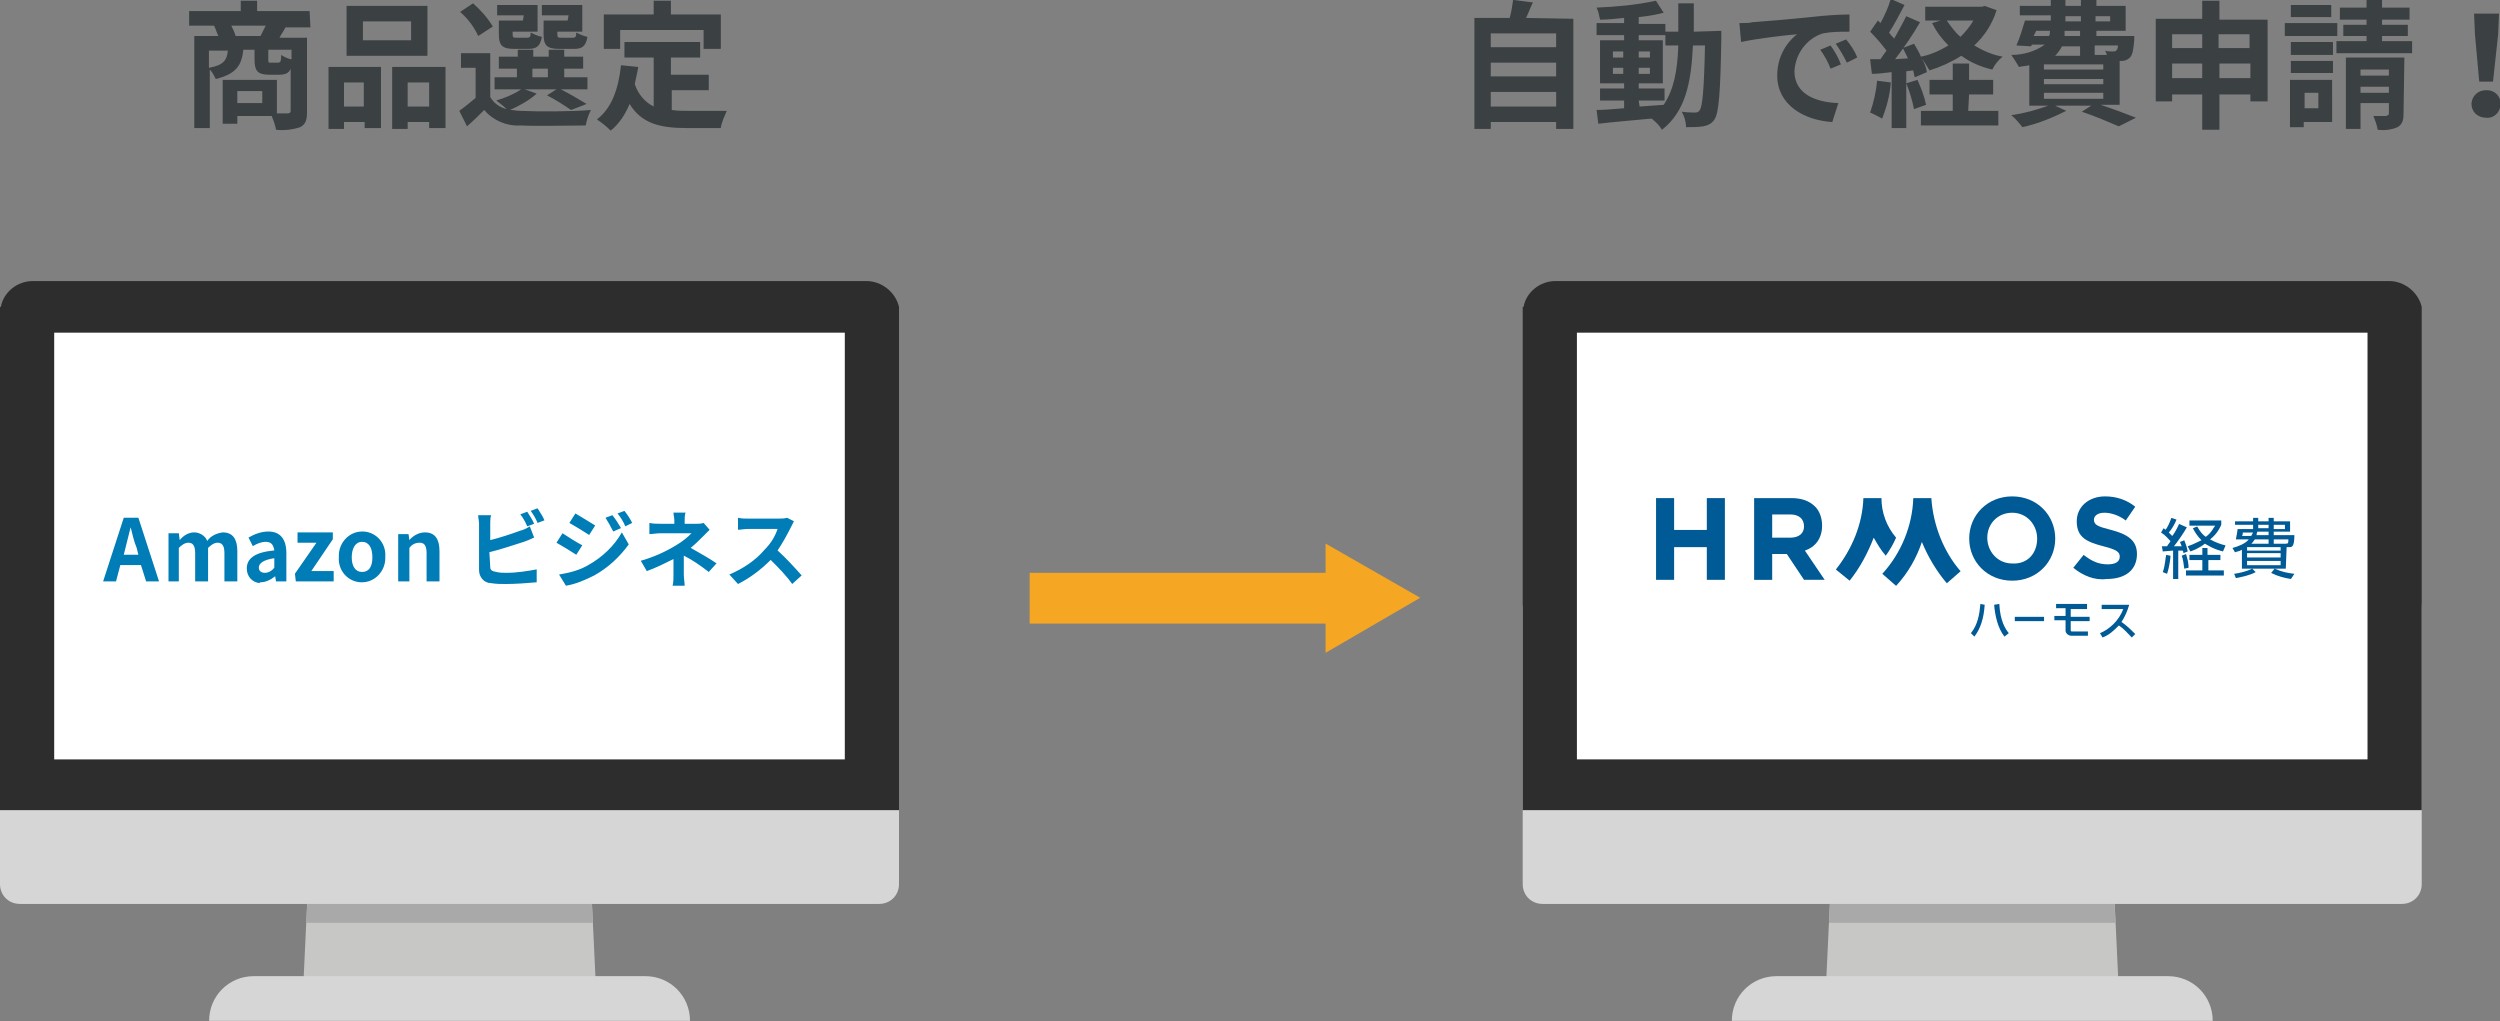 <?xml version="1.0" encoding="utf-8"?>
<!-- Generator: Adobe Illustrator 26.4.1, SVG Export Plug-In . SVG Version: 6.00 Build 0)  -->
<svg version="1.1" id="レイヤー_1" xmlns="http://www.w3.org/2000/svg" xmlns:xlink="http://www.w3.org/1999/xlink" x="0px"
	 y="0px" viewBox="0 0 290.6 118.7" style="enable-background:new 0 0 290.6 118.7;" xml:space="preserve">
<rect x="0" y="0" width="290.6" height="118.7" fill="#808080" stroke="none"/>
<style type="text/css">
	.st0{fill:#C7C7C6;}
	.st1{fill:#AAA9A9;}
	.st2{fill:#D7D6D6;}
	.st3{fill:#2D2D2D;}
	.st4{fill:#FFFFFF;}
	.st5{fill:#F5A623;}
	.st6{fill:#3B4043;}
	.st7{fill:#007CB6;}
	.st8{fill:#005A96;}
</style>
<g id="cont_zuhan02" transform="translate(-855.014 -3050.416)">
	<g id="グループ_3505" transform="translate(1032.014 3083.086)">
		<g id="グループ_2762" transform="translate(24.307 57.298)">
			<path id="パス_4973" class="st0" d="M45,25.6H10.9L12.1,0h31.7L45,25.6z"/>
			<path id="パス_4974" class="st1" d="M44.6,17.3H11.3l0.8-16.2h31.7L44.6,17.3z"/>
			<path id="パス_4975" class="st2" d="M5.2,23.5h45.5c2.9,0,5.2,2.3,5.2,5.2H0C0,25.8,2.3,23.5,5.2,23.5z"/>
		</g>
		<path id="パス_4976" class="st2" d="M104.5,38v32.1c0,1.3-1,2.3-2.3,2.3H2.3c-1.3,0-2.3-1-2.3-2.3V38c0-1.3,1-2.3,2.3-2.3h99.9
			C103.5,35.7,104.5,36.8,104.5,38z"/>
		<path id="パス_4977" class="st3" d="M104.5,3v58.5H0V3h0.1C0.4,1.3,2,0,3.8,0h96.9C102.5,0,104.1,1.3,104.5,3L104.5,3z"/>
		<rect id="長方形_6024" x="6.3" y="6" class="st4" width="91.9" height="49.6"/>
	</g>
	<g id="グループ_3506" transform="translate(855.014 3083.086)">
		<g id="グループ_2762-2" transform="translate(24.307 57.298)">
			<path id="パス_4973-2" class="st0" d="M45,25.6H10.9L12.1,0h31.7L45,25.6z"/>
			<path id="パス_4974-2" class="st1" d="M44.6,17.3H11.3l0.8-16.2h31.7L44.6,17.3z"/>
			<path id="パス_4975-2" class="st2" d="M5.2,23.5h45.5c2.9,0,5.2,2.3,5.2,5.2H0C0,25.8,2.3,23.5,5.2,23.5z"/>
		</g>
		<path id="パス_4976-2" class="st2" d="M104.5,38v32.1c0,1.3-1,2.3-2.3,2.3H2.3c-1.3,0-2.3-1-2.3-2.3V38c0-1.3,1-2.3,2.3-2.3
			h99.9C103.5,35.7,104.5,36.8,104.5,38z"/>
		<path id="パス_4977-2" class="st3" d="M104.5,3v58.5H0V3h0.1C0.4,1.3,2,0,3.8,0h96.9C102.5,0,104.1,1.3,104.5,3L104.5,3z"/>
		<path id="パス_5519" class="st4" d="M6.3,6h91.9v49.6H6.3V6z"/>
	</g>
	<path id="パス_5482" class="st5" d="M1020.1,3119.9l-11,6.4v-3.4h-34.4v-5.9h34.4v-3.4L1020.1,3119.9z"/>
	<path id="パス_5515" class="st6" d="M882.4,3054.6c-0.1-0.4-0.3-0.8-0.5-1.2h4c-0.2,0.4-0.4,0.8-0.6,1.2H882.4z M888.8,3057.3
		c-0.4-0.1-0.8-0.3-1.1-0.5c0,0.8-0.1,0.9-0.4,0.9h-0.8c-0.3,0-0.3,0-0.3-0.4v-1.1h2.7v1.1H888.8z M879.3,3056.3h2.2
		c-0.1,1.1-0.5,1.7-2.2,2V3056.3z M885.5,3062.4h-2.9v-1.4h2.9V3062.4z M891,3051.7h-6.1v-1.2H883v1.2h-6v1.7h2.9
		c0.2,0.4,0.3,0.8,0.5,1.2h-2.8v10.7h1.8v-6.8c0.3,0.3,0.5,0.7,0.7,1.1c2.4-0.6,3-1.6,3.2-3.4h1.3v1.1c0,1.3,0.3,1.8,1.7,1.8h1.2
		c0.7,0,1.1-0.2,1.3-0.7v4.9c0,0.2-0.1,0.3-0.4,0.3c-0.2,0-0.7,0-1.2,0v-3.9h-6.3v5.1h1.7v-0.9h4c0.2,0.5,0.4,1,0.5,1.6
		c0.9,0.1,1.9,0,2.8-0.3c0.6-0.3,0.8-0.8,0.8-1.7v-8.7h-3.2c0.2-0.4,0.5-0.8,0.7-1.2H888h3.1L891,3051.7L891,3051.7z M902.8,3055.1
		h-5.6v-2.2h5.6V3055.1z M904.7,3051.1h-9.4v5.8h9.4V3051.1z M897.3,3060v2.8H895v-2.8H897.3z M893.2,3065.4h1.8v-0.8h2.4v0.7h1.9
		v-7.1h-6.1L893.2,3065.4z M902.4,3062.8v-2.8h2.5v2.8H902.4z M900.6,3058.2v7.2h1.8v-0.8h2.5v0.7h1.9v-7.1L900.6,3058.2
		L900.6,3058.2z M921,3052.8h-2.8v1.6c0,1.3,0.4,1.7,1.8,1.7h1.7c1,0,1.4-0.3,1.6-1.4c-0.5-0.1-0.9-0.3-1.3-0.5
		c0,0.5-0.1,0.6-0.4,0.6h-1.3c-0.4,0-0.5,0-0.5-0.4v-0.3h2.9v-3.1H918v1.2h3.1L921,3052.8L921,3052.8z M915.8,3052.8H913v1.6
		c0,1.3,0.4,1.7,1.8,1.7h1.6c1,0,1.4-0.3,1.6-1.4c-0.5-0.1-0.9-0.3-1.3-0.5c0,0.5-0.1,0.6-0.4,0.6h-1.2c-0.4,0-0.5,0-0.5-0.4v-0.3
		h2.9v-3.1h-4.7v1.2h3.1L915.8,3052.8L915.8,3052.8z M912.3,3053.5c-0.6-1-1.4-1.9-2.3-2.7l-1.5,1c0.9,0.8,1.6,1.7,2.1,2.8
		L912.3,3053.5z M916.9,3058.4h1.8v1h-1.8V3058.4z M916,3060.8h3.7l-1.1,0.7c1,0.5,1.9,1.1,2.8,1.7l1.8-0.7c-1-0.6-2-1.2-3-1.7h3.1
		v-1.4h-2.7v-1h2.2v-1.4h-2.2v-0.8h-1.8v0.8H917v-0.8h-1.8v0.8H913v1.4h2.1v1h-2.6v1.4h3.1c-0.9,0.6-1.9,1-2.9,1.3
		c0.4,0.3,0.8,0.6,1.2,1c-0.8-0.2-1.5-0.7-1.9-1.4v-5.1h-3.4v1.7h1.7v3.5c-0.6,0.5-1.2,1-1.9,1.5l0.9,1.8c0.8-0.7,1.4-1.3,2-1.9
		c1,1.2,2.6,1.9,4.2,1.8c2,0.1,5.6,0,7.6,0c0.1-0.6,0.3-1.2,0.6-1.8c-2.3,0.2-6.2,0.2-8.2,0.1c-0.4,0-0.8-0.1-1.2-0.1
		c1.1-0.5,2.2-1.1,3.1-1.9L916,3060.8z M927,3053.9h9.8v2.2h2v-4H933v-1.6h-2v1.6h-5.8v4h1.9v-2.2H927z M933,3060.9h4.4v-1.8H933v-2
		h3.4v-1.8h-8.8v1.8h3.4v5.7c-1-0.5-1.8-1.4-2.2-2.6c0.1-0.6,0.3-1.3,0.4-2l-2-0.2c-0.3,2.8-1.1,5-2.8,6.3c0.6,0.4,1.1,0.8,1.6,1.3
		c1-0.8,1.7-1.9,2.2-3.1c1.4,2.3,3.6,2.8,6.6,2.8h4c0.1-0.7,0.4-1.3,0.7-2c-1,0-3.7,0-4.6,0c-0.6,0-1.2,0-1.8-0.1v-2.3H933z"/>
	<path id="パス_5516" class="st6" d="M1028.3,3062.8v-1.7h7.6v1.7H1028.3z M1035.9,3057.7v1.6h-7.6v-1.6H1035.9z M1035.9,3054.3
		v1.6h-7.6v-1.6H1035.9z M1032.4,3052.5c0.3-0.6,0.5-1.2,0.8-1.8l-2.3-0.3c-0.1,0.7-0.2,1.4-0.4,2.1h-4.1v12.9h1.9v-0.8h7.6v0.8h2
		v-12.8L1032.4,3052.5L1032.4,3052.5z M1045.5,3062.1h3v-1.4h-3v-0.6h2.8v-5h-2.8v-0.6h3.1v1.2h1.5c-0.1,2.9-0.5,5.1-1.7,6.9
		l-2.8,0.2L1045.5,3062.1L1045.5,3062.1z M1042.5,3059v-0.7h1.2v0.7H1042.5z M1046.8,3058.3v0.7h-1.3v-0.7H1046.8z M1045.5,3057.1
		v-0.7h1.3v0.7H1045.5z M1042.5,3056.4h1.2v0.7h-1.2V3056.4z M1051.9,3054.1c0-1.1,0-2.2,0-3.3h-1.8c0,1.2,0,2.3,0,3.3h-1.5v-0.9
		h-3.1v-0.8c1.1-0.1,2.1-0.3,2.9-0.5l-0.9-1.4c-2.3,0.5-4.6,0.7-6.9,0.8c0.2,0.4,0.3,0.9,0.4,1.4c0.9,0,1.8-0.1,2.8-0.2v0.6h-3.2
		v1.4h3.2v0.6h-2.8v5h2.8v0.6h-2.8v1.4h2.8v0.9c-1.2,0.1-2.4,0.2-3.2,0.2l0.2,1.6c1.7-0.2,4-0.4,6.2-0.6c0.5,0.4,0.9,0.8,1.2,1.3
		c2.7-2.1,3.4-5.4,3.6-9.8h1.4c-0.1,5.1-0.3,7.1-0.6,7.5c-0.1,0.2-0.3,0.3-0.5,0.3c-0.3,0-0.9,0-1.6-0.1c0.3,0.5,0.5,1.2,0.5,1.8
		c0.7,0,1.3,0,2-0.1c0.5-0.1,1-0.3,1.3-0.8c0.5-0.7,0.7-3,0.8-9.5c0-0.2,0-0.8,0-0.8L1051.9,3054.1z M1067.8,3055.7l-1.2,0.5
		c0.5,0.7,0.9,1.4,1.2,2.2l1.2-0.5C1068.7,3057.1,1068.3,3056.4,1067.8,3055.7z M1069.6,3055l-1.2,0.5c0.5,0.7,0.9,1.4,1.3,2.2
		l1.2-0.6C1070.6,3056.3,1070.1,3055.6,1069.6,3055z M1057.2,3053.1l0.2,2.2c1.8-0.4,5.2-0.8,6.5-0.9c-1.5,1.2-2.3,2.9-2.3,4.8
		c0,3.4,3.1,5.2,6.4,5.4l0.7-2.2c-2.7-0.1-5.1-1.1-5.1-3.7c0.1-2,1.4-3.8,3.3-4.4c1-0.2,2-0.2,3.1-0.2v-2c-1.1,0-2.8,0.1-4.5,0.3
		c-2.9,0.3-5.5,0.5-6.8,0.6C1058.4,3053.1,1057.8,3053.1,1057.2,3053.1z M1073.2,3059.8c-0.1,1.3-0.4,2.5-0.8,3.7
		c0.5,0.2,1,0.5,1.4,0.7c0.5-1.3,0.9-2.7,1-4.2L1073.2,3059.8z M1076.6,3060.1c0.4,1,0.7,2,0.9,3l1.4-0.5c-0.2-1-0.6-2-1-2.9
		L1076.6,3060.1z M1083.9,3061.4h2.8v-1.7h-2.8v-1.9h-1.9v1.9h-2.7v1.7h2.7v1.9h-3.7v1.7h9v-1.7h-3.5L1083.9,3061.4L1083.9,3061.4z
		 M1084.4,3052.8c-0.4,0.7-0.9,1.3-1.5,1.9c-0.6-0.5-1.1-1.2-1.6-1.9H1084.4z M1085.7,3051.1l-0.3,0.1h-6.6v1.6h1.8l-1,0.3
		c0.5,1,1.1,1.8,1.9,2.6c-1,0.6-2.1,1.1-3.2,1.3c-0.2-0.5-0.5-1-0.8-1.5l-1.3,0.5c0.2,0.4,0.4,0.8,0.6,1.2l-1.5,0.1
		c1-1.3,2.1-2.9,2.9-4.3l-1.6-0.7c-0.4,0.8-0.9,1.7-1.4,2.6c-0.2-0.2-0.4-0.4-0.6-0.7c0.6-0.9,1.2-2.1,1.8-3.2l-1.6-0.7
		c-0.3,1-0.7,1.9-1.2,2.8l-0.3-0.3l-0.9,1.3c0.7,0.7,1.3,1.4,1.9,2.2c-0.3,0.4-0.5,0.7-0.7,1h-1.2l0.2,1.7c0.7,0,1.5-0.1,2.3-0.2
		v6.5h1.7v-6.6l0.8-0.1c0.1,0.3,0.1,0.6,0.2,0.8l1.4-0.6c-0.1-0.6-0.3-1.1-0.6-1.6c0.3,0.4,0.6,0.9,0.9,1.4c1.3-0.4,2.6-1,3.7-1.7
		c1.1,0.8,2.3,1.3,3.6,1.6c0.3-0.6,0.7-1.1,1.2-1.5c-1.2-0.2-2.3-0.7-3.3-1.3c1.2-1.1,2.1-2.5,2.6-4.1L1085.7,3051.1z
		 M1092.6,3061.2h6.9v0.7h-6.9V3061.2z M1096.8,3055.8v1.1h-2.9c0.3-0.3,0.6-0.7,0.8-1.1H1096.8z M1091.7,3054h1.6
		c0,0.2,0,0.4-0.1,0.6h-1.8L1091.7,3054z M1095.1,3052.3h1.8v0.6h-1.8V3052.3z M1100.3,3052.3v0.6h-1.7v-0.6H1100.3z M1096.8,3054.6
		h-1.8c0-0.2,0-0.4,0-0.6h1.8V3054.6z M1101.2,3055.8c0,0.2-0.1,0.4-0.2,0.5s-0.2,0.1-0.4,0.1c-0.3,0-0.6,0-0.9-0.1
		c0.1,0.2,0.2,0.3,0.2,0.5h-1.4v-1.1h2.7V3055.8z M1099.5,3058.5h-6.9v-0.6h6.9V3058.5z M1099.5,3060.2h-6.9v-0.6h6.9V3060.2z
		 M1101.4,3063v-5.5h0.2c0.4,0,0.7-0.1,1-0.4c0.3-0.3,0.4-0.9,0.5-2c0-0.2,0-0.5,0-0.5h-4.4v-0.6h3.4v-2.9h-3.4v-0.7h-1.8v0.7h-1.8
		v-0.7h-1.7v0.7h-3.6v1.1h3.6v0.6h-3c-0.3,1-0.6,2-1,2.9l1.7,0.1l0.1-0.2h1.5c-1.1,0.8-2.5,1.2-3.9,1.2c0.3,0.4,0.6,0.9,0.9,1.4
		c0.4-0.1,0.8-0.1,1.2-0.2v4.7h2.2c-1.4,0.5-2.8,0.9-4.3,1.1c0.5,0.4,0.9,0.9,1.3,1.4c1.8-0.4,3.5-1.1,5.1-1.9l-1.3-0.6h4.2
		l-1.1,0.7c1.5,0.5,2.9,1.1,4.3,1.7l2-1c-1-0.4-2.6-1-4.1-1.5h2.2V3063z M1113,3059.5v-1.7h3.6v1.7H1113z M1107.5,3059.5v-1.7h3.5
		v1.7H1107.5z M1111,3054.4v1.6h-3.5v-1.6H1111z M1116.5,3054.4v1.6h-3.6v-1.6H1116.5z M1113,3052.6v-2.1h-2v2.1h-5.4v9.6h1.9v-0.8
		h3.5v4.1h2v-4.1h3.6v0.8h2v-9.5h-5.6V3052.6z M1126,3051h-4.7v1.4h4.7V3051z M1126.7,3053.1h-6.1v1.5h6.1V3053.1z M1124.5,3061.2
		v1.8h-1.6v-1.8H1124.5z M1126.1,3059.7h-4.9v5.5h1.6v-0.6h3.3V3059.7z M1121.3,3058.9h4.9v-1.4h-4.9V3058.9z M1121.3,3056.8h4.9
		v-1.5h-4.9V3056.8z M1129.4,3061.2v-0.7h3.3v0.7H1129.4z M1132.7,3058.5v0.7h-3.3v-0.7H1132.7z M1134.5,3057.1h-6.8v8.3h1.7v-3h3.3
		v1.2c0,0.2-0.1,0.2-0.3,0.3c-0.2,0-0.9,0-1.5,0c0.2,0.5,0.4,1,0.5,1.6c0.8,0.1,1.6,0,2.3-0.3c0.5-0.3,0.7-0.7,0.7-1.5
		L1134.5,3057.1z M1131.9,3055.2v-0.6h3v-1.3h-3v-0.6h3.2v-1.4h-3.2v-0.9h-1.8v0.9h-3.1v1.4h3.1v0.6h-2.7v1.3h2.7v0.6h-3.5v1.4h8.8
		v-1.4H1131.9z M1143.2,3059.9h1.6l0.6-5.5l0.1-2.4h-2.9l0.1,2.4L1143.2,3059.9z M1144,3064.1c0.9,0.1,1.6-0.6,1.7-1.5v-0.1
		c0-0.9-0.7-1.6-1.6-1.6h-0.1c-0.9,0-1.6,0.6-1.7,1.5v0.1C1142.3,3063.4,1143,3064.1,1144,3064.1L1144,3064.1z"/>
	<path id="パス_5521" class="st7" d="M869.4,3114.9l0.2-0.8c0.2-0.8,0.4-1.6,0.6-2.4l0,0c0.2,0.8,0.4,1.7,0.7,2.4l0.2,0.8H869.4z
		 M872,3118h1.5l-2.4-7.4h-1.7l-2.4,7.4h1.5l0.5-1.9h2.4L872,3118z M874.3,3118h1.5v-3.9c0.3-0.3,0.7-0.6,1.1-0.6
		c0.5,0,0.8,0.3,0.8,1.2v3.3h1.5v-3.9c0.3-0.3,0.7-0.6,1.1-0.6c0.5,0,0.8,0.3,0.8,1.2v3.3h1.5v-3.5c0-1.4-0.5-2.2-1.7-2.2
		c-0.7,0.1-1.4,0.4-1.8,1c-0.2-0.6-0.9-1-1.5-1c-0.7,0-1.3,0.4-1.7,0.9l0,0l-0.1-0.8h-1.2v5.6H874.3z M885.3,3118.1
		c0.6,0,1.2-0.3,1.7-0.7l0,0l0.1,0.6h1.2v-3.3c0-1.6-0.7-2.5-2.1-2.5c-0.8,0-1.6,0.3-2.3,0.7l0.5,1c0.5-0.3,1-0.5,1.5-0.5
		c0.7,0,0.9,0.4,1,1c-2.2,0.2-3.2,0.9-3.2,2.1c0,0.9,0.6,1.6,1.5,1.7C885.2,3118.1,885.2,3118.1,885.3,3118.1z M885.8,3117
		c-0.4,0-0.7-0.2-0.7-0.6c0-0.5,0.5-0.9,1.8-1.1v1.1C886.6,3116.8,886.2,3117,885.8,3117z M889.4,3118h4.4v-1.2h-2.6l2.5-3.7v-0.8
		h-4.1v1.2h2.2l-2.5,3.6L889.4,3118z M897.1,3118.1c1.5,0,2.7-1.3,2.7-2.8c0-0.1,0-0.1,0-0.2c0.1-1.5-1-2.8-2.5-2.9
		c-0.1,0-0.1,0-0.2,0c-1.5,0-2.7,1.3-2.7,2.8c0,0.1,0,0.1,0,0.2c-0.1,1.5,1,2.8,2.5,2.9C897,3118.1,897.1,3118.1,897.1,3118.1z
		 M897.1,3116.9c-0.8,0-1.2-0.7-1.2-1.7s0.4-1.8,1.2-1.8s1.2,0.7,1.2,1.8S897.9,3116.9,897.1,3116.9z M901.1,3118h1.5v-3.9
		c0.3-0.4,0.7-0.6,1.2-0.6s0.8,0.3,0.8,1.2v3.3h1.5v-3.5c0-1.4-0.5-2.2-1.7-2.2c-0.7,0-1.4,0.4-1.8,0.9l0,0l-0.1-0.7h-1.2v5.5H901.1
		z M917.1,3111.3c-0.2-0.5-0.5-0.9-0.8-1.4l-0.8,0.3c0.3,0.4,0.6,0.9,0.8,1.4L917.1,3111.3z M911.9,3114.6c1.3-0.3,2.7-0.8,4-1.2
		c0.3-0.1,0.8-0.3,1.2-0.5l-0.5-1.3c-0.3,0.2-0.7,0.4-1.1,0.5c-1.1,0.4-2.3,0.8-3.5,1.1v-1.9c0-0.3,0-0.7,0.1-1h-1.5
		c0,0.3,0.1,0.7,0.1,1v5.4c0,0.8,0.6,1.5,1.4,1.5c0.6,0.1,1.1,0.1,1.7,0.1c1.2,0,2.4-0.1,3.6-0.2v-1.5c-1.1,0.2-2.3,0.4-3.5,0.4
		c-0.4,0-0.8,0-1.2-0.1c-0.5-0.1-0.7-0.2-0.7-0.6L911.9,3114.6L911.9,3114.6z M916.7,3109.8c0.3,0.4,0.6,0.9,0.8,1.4l0.8-0.3
		c-0.2-0.5-0.5-0.9-0.8-1.4L916.7,3109.8z M926.2,3110.3l-0.8,0.3c0.3,0.5,0.6,1,0.9,1.6l0.9-0.4
		C926.9,3111.3,926.6,3110.8,926.2,3110.3z M927.6,3109.8l-0.8,0.3c0.4,0.5,0.7,1,0.9,1.5l0.8-0.4
		C928.3,3110.8,928,3110.3,927.6,3109.8z M921.9,3110.1l-0.7,1.1c0.7,0.4,1.7,1,2.3,1.4l0.7-1.1
		C923.7,3111.2,922.6,3110.5,921.9,3110.1z M920,3117.2l0.8,1.3c1.2-0.2,2.3-0.7,3.3-1.2c1.6-0.9,2.9-2.1,4-3.6l-0.8-1.4
		c-0.9,1.6-2.3,2.9-3.9,3.8C922.4,3116.7,921.2,3117,920,3117.2z M920.4,3112.4l-0.7,1.1c0.7,0.4,1.7,1,2.3,1.4l0.7-1.1
		C922.1,3113.5,921,3112.8,920.4,3112.4z M938.3,3115.9c-1-0.7-2-1.2-3-1.8c0.5-0.4,1-0.9,1.4-1.3l0.8-0.8l-0.7-0.8
		c-0.3,0.1-0.5,0.1-0.8,0.1h-1.4v-0.4c0-0.3,0-0.6,0.1-0.9h-1.4c0,0.3,0.1,0.6,0.1,0.9v0.4h-1.6c-0.4,0-0.9,0-1.3-0.1v1.3
		c0.3,0,0.9-0.1,1.3-0.1h3.6c-0.5,0.5-1.1,1-1.8,1.4c-1.3,0.8-2.7,1.4-4.1,1.8l0.7,1.2c1.1-0.4,2.1-0.9,3.1-1.4v1.8
		c0,0.4,0,0.9-0.1,1.3h1.4c0-0.3-0.1-0.9-0.1-1.3v-2.2c1,0.5,2,1.2,2.9,1.9L938.3,3115.9z M946.5,3110.6c-0.3,0.1-0.7,0.1-1,0.1H942
		c-0.4,0-0.8,0-1.2-0.1v1.4c0.2,0,0.8-0.1,1.2-0.1h3.4c-0.3,0.9-0.8,1.7-1.5,2.4c-1.1,1.3-2.5,2.2-4.1,2.9l1,1.1
		c1.4-0.7,2.7-1.7,3.8-2.8c0.9,0.9,1.8,1.8,2.5,2.8l1.1-1c-0.9-1-1.8-2-2.8-2.9c0.6-0.9,1.1-1.8,1.6-2.8c0.1-0.2,0.2-0.4,0.3-0.6
		L946.5,3110.6z"/>
</g>
<g>
	<g id="Layer_2">
		<g id="Layer_7">
			<path class="st8" d="M192.5,57.9h2.1v3.7h3.8v-3.7h2.1v9.5h-2.1v-3.8h-3.8v3.8h-2.1V57.9z"/>
			<path class="st8" d="M203.9,57.9h4.3c1.2,0,2.1,0.3,2.8,1c0.5,0.5,0.8,1.3,0.8,2.2v0c0,1.5-0.8,2.5-2,2.9l2.3,3.4h-2.4l-2-3H206
				v3h-2.1V57.9z M208.1,62.5c1,0,1.6-0.5,1.6-1.3v0c0-0.9-0.6-1.4-1.6-1.4H206v2.7H208.1z"/>
			<path class="st8" d="M228.9,62.6L228.9,62.6c0-2.7,2.1-4.9,5-4.9s5,2.2,5,4.9v0c0,2.7-2.1,4.9-5,4.9
				C231,67.5,228.9,65.3,228.9,62.6z M236.8,62.6L236.8,62.6c0-1.6-1.2-3-2.9-3c-1.7,0-2.9,1.3-2.9,2.9v0c0,1.6,1.2,3,2.9,3
				C235.7,65.6,236.8,64.3,236.8,62.6L236.8,62.6z"/>
			<path class="st8" d="M241,66l1.2-1.5c0.9,0.7,1.7,1.1,2.8,1.1c0.9,0,1.4-0.3,1.4-0.9v0c0-0.5-0.3-0.8-1.9-1.2
				c-1.9-0.5-3.1-1-3.1-2.9v0c0-1.7,1.4-2.9,3.3-2.9c1.3,0,2.5,0.4,3.5,1.2l-1.1,1.6c-0.8-0.6-1.7-0.9-2.5-0.9s-1.2,0.4-1.2,0.8v0
				c0,0.6,0.4,0.8,2,1.2c1.9,0.5,3,1.2,3,2.8v0c0,1.9-1.4,2.9-3.5,2.9C243.5,67.5,242.1,66.9,241,66z"/>
			<path class="st8" d="M220.4,68.1l-1.6-1.4c2.2-2.4,3.5-5.6,3.6-8.8h2.1c0.2,3.1,1.4,6.2,3.4,8.5l-1.6,1.4
				c-1.2-1.4-2.2-3.1-2.9-4.8C222.8,64.8,221.8,66.6,220.4,68.1z"/>
			<path class="st8" d="M218.7,57.9h-2.1c-0.1,3-1.3,5.9-3.2,8.3l1.6,1.3c1.2-1.5,2.1-3.2,2.8-5c0.4,0.7,0.8,1.4,1.4,2.1
				c0.5-0.7,0.9-1.4,1.2-2.1C219.3,61.2,218.7,59.6,218.7,57.9z"/>
			<path class="st8" d="M229.1,73.6c0.8-1,1-2.2,1.1-3.4l0.5,0.1c-0.1,1.6-0.5,2.8-1.2,3.7L229.1,73.6z M232.4,70.2
				c0.1,2,0.7,2.9,1.1,3.4L233,74c-0.8-1-1.1-2.5-1.2-3.7L232.4,70.2z"/>
			<path class="st8" d="M237.6,71.7v0.5h-3.4v-0.5H237.6z"/>
			<path class="st8" d="M242.6,70.3v0.5h-1.9v0.9h2.2v0.5h-2.2v1c0,0.2,0,0.2,0.3,0.2h0.7c0.2,0,0.9,0,1,0l0,0.5h-1.9
				c-0.4,0-0.7-0.3-0.7-0.6v-1.2h-1.3v-0.5h1.3v-0.9H239v-0.5H242.6z"/>
			<path class="st8" d="M244.1,73.6c1-0.4,2.2-1.4,2.7-2.8h-2.5v-0.5h3.2c-0.2,0.7-0.5,1.4-0.9,2c0.6,0.4,1.1,0.9,1.6,1.4l-0.4,0.4
				c-0.5-0.5-0.9-1-1.5-1.4c-0.6,0.6-1.1,1.1-1.9,1.4L244.1,73.6z"/>
		</g>
	</g>
	<g>
		<path class="st8" d="M254.2,61.3c-0.4,0.7-1.1,1.7-1.5,2.2c0.5,0,0.7,0,0.9,0c-0.1-0.2-0.1-0.3-0.2-0.5l0.5-0.2
			c0.1,0.3,0.3,0.7,0.4,1.3l-0.5,0.2c0-0.1,0-0.2-0.1-0.3c-0.1,0-0.2,0-0.5,0v3.3h-0.6V64c-0.2,0-1,0.1-1.2,0.1l-0.1-0.6h0.6
			c0.1-0.2,0.3-0.4,0.4-0.6c-0.3-0.3-0.6-0.7-1.1-1l0.3-0.5c0.1,0.1,0.2,0.1,0.2,0.2c0.2-0.2,0.5-0.8,0.7-1.4l0.6,0.2
			c-0.2,0.5-0.6,1.2-0.9,1.5c0.1,0.1,0.3,0.3,0.4,0.4c0.1-0.1,0.5-0.7,0.8-1.4L254.2,61.3z M251.4,66.5c0.3-0.8,0.3-1.7,0.4-2
			l0.5,0.1c0,0.2-0.1,1.2-0.4,2.1L251.4,66.5z M253.9,66.1c-0.1-0.6-0.1-1-0.3-1.5l0.5-0.2c0.2,0.6,0.3,1.1,0.3,1.6L253.9,66.1z
			 M258.2,65.1h-1.5v1.2h1.8v0.6h-4.4v-0.6h1.9v-1.2h-1.5v-0.6h1.5v-0.8h0.6v0.8h1.5V65.1z M258.4,64.1c-1.2-0.3-1.7-0.7-2.1-0.9
			c-0.8,0.6-1.4,0.8-1.7,0.9l-0.3-0.6c0.3-0.1,0.8-0.3,1.6-0.7c-0.5-0.5-0.8-1-1-1.4l0.5-0.2c0.4,0.7,0.7,1,1,1.2
			c0.7-0.5,0.9-1.1,1.1-1.3h-3v-0.6h3.7v0.5c-0.1,0.2-0.4,1-1.3,1.7c0.7,0.4,1.4,0.6,1.8,0.7L258.4,64.1z"/>
		<path class="st8" d="M265.7,66.1h-5.1v-2.2c-0.3,0.2-0.6,0.2-0.8,0.3l-0.3-0.5c0.7-0.2,1.5-0.5,1.9-1h-1.5
			c0.1-0.5,0.2-1.1,0.2-1.2h1.8c0-0.1,0-0.2,0-0.3v-0.2h-2.1v-0.4h2.1v-0.4h0.6v0.4h1.2v-0.4h0.6v0.4h1.9v1.2h-1.9v0.4h2.4
			c0,1.4-0.3,1.4-0.6,1.4h-0.3L265.7,66.1L265.7,66.1z M259.7,66.7c0.7-0.1,1.5-0.3,2.1-0.6l0.4,0.4c-0.7,0.4-1.8,0.6-2.3,0.7
			L259.7,66.7z M261.7,62.3c0-0.1,0.1-0.2,0.2-0.4h-1.2c0,0.2,0,0.3-0.1,0.4H261.7z M265.1,63.6h-3.9V64h3.9V63.6z M265.1,64.3h-3.9
			v0.5h3.9V64.3z M265.1,65.2h-3.9v0.5h3.9V65.2z M263.7,63.2v-0.5h-1.6c-0.2,0.3-0.3,0.4-0.4,0.5H263.7z M263.7,61.8h-1.3
			c-0.1,0.2-0.1,0.4-0.1,0.4h1.4V61.8L263.7,61.8z M262.5,61c0,0.2,0,0.2,0,0.4h1.2V61H262.5z M264.4,66.1c0.9,0.4,1.5,0.5,2.3,0.6
			l-0.4,0.6c-0.7-0.1-1.5-0.3-2.3-0.7L264.4,66.1z M264.3,61.5h1.3V61h-1.3V61.5z M265.7,63.2c0.3,0,0.3-0.1,0.3-0.5h-1.7v0.5
			L265.7,63.2L265.7,63.2z"/>
	</g>
</g>
</svg>
